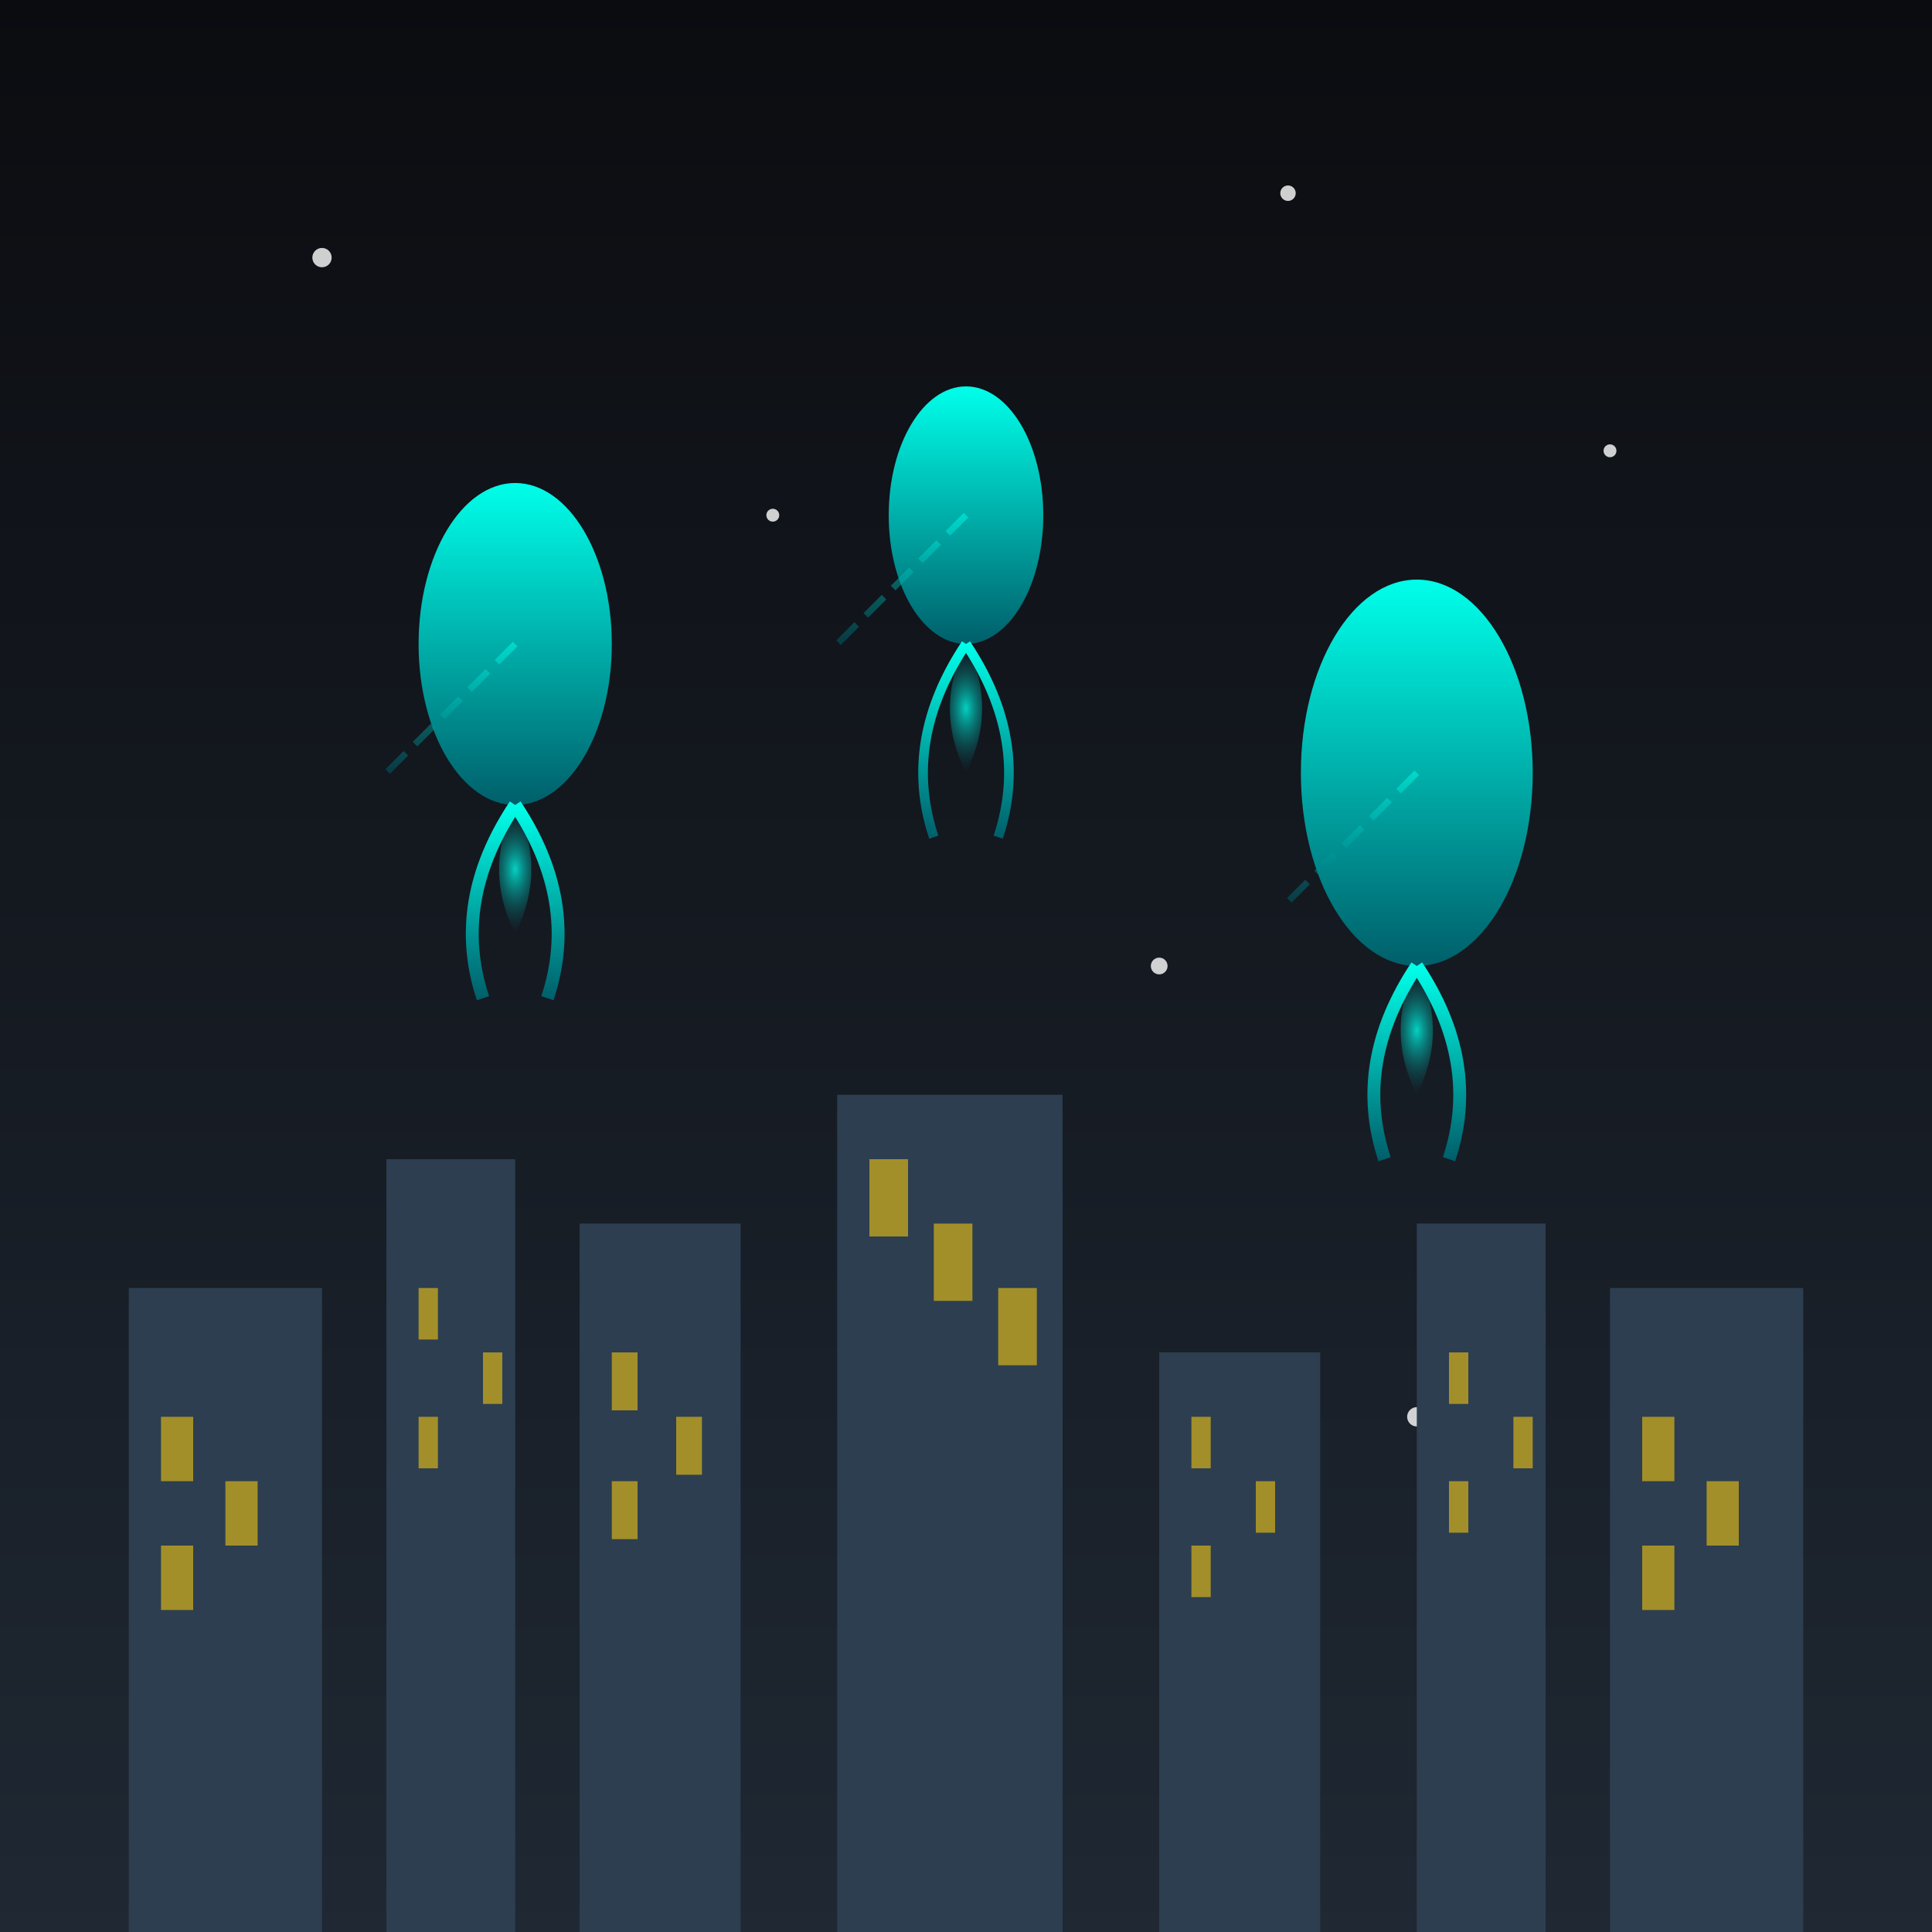 <svg xmlns="http://www.w3.org/2000/svg" viewBox="0 0 300 300">
  <rect x="0" y="0" width="300" height="300" fill="#808080" stroke="none"/>
  <defs>
    <linearGradient id="skyGradient" x1="0" y1="0" x2="0" y2="1">
      <stop offset="0%" stop-color="#0b0c10"/>
      <stop offset="100%" stop-color="#1f2833"/>
    </linearGradient>
    <linearGradient id="jellyGradient" x1="0" y1="0" x2="0" y2="1">
      <stop offset="0%" stop-color="#00ffea" />
      <stop offset="100%" stop-color="#005f6a" />
    </linearGradient>
    <radialGradient id="glow" cx="50%" cy="50%" r="50%">
      <stop offset="0%" stop-color="rgba(0,255,234,0.8)" />
      <stop offset="100%" stop-color="rgba(0,95,106,0)" />
    </radialGradient>
  </defs>
  
  <!-- Night Sky -->
  <rect width="300" height="300" fill="url(#skyGradient)"/>
  
  <!-- Stars -->
  <g fill="white" opacity="0.8">
    <circle cx="50" cy="40" r="1.5"/>
    <circle cx="120" cy="80" r="1"/>
    <circle cx="200" cy="30" r="1.2"/>
    <circle cx="250" cy="70" r="1"/>
    <circle cx="180" cy="150" r="1.3"/>
    <circle cx="70" cy="200" r="1"/>
    <circle cx="220" cy="220" r="1.5"/>
    <circle cx="30" cy="250" r="1"/>
    <circle cx="270" cy="260" r="1.2"/>
  </g>
  
  <!-- City Skyline -->
  <g fill="#2c3e50">
    <rect x="20" y="200" width="30" height="100"/>
    <rect x="60" y="180" width="20" height="120"/>
    <rect x="90" y="190" width="25" height="110"/>
    <rect x="130" y="170" width="35" height="130"/>
    <rect x="180" y="210" width="25" height="90"/>
    <rect x="220" y="190" width="20" height="110"/>
    <rect x="250" y="200" width="30" height="100"/>
  </g>
  
  <!-- Building Lights -->
  <g fill="#f1c40f" opacity="0.6">
    <!-- Building 1 -->
    <rect x="25" y="220" width="5" height="10"/>
    <rect x="35" y="230" width="5" height="10"/>
    <rect x="25" y="240" width="5" height="10"/>
    <!-- Building 2 -->
    <rect x="65" y="200" width="3" height="8"/>
    <rect x="75" y="210" width="3" height="8"/>
    <rect x="65" y="220" width="3" height="8"/>
    <!-- Building 3 -->
    <rect x="95" y="210" width="4" height="9"/>
    <rect x="105" y="220" width="4" height="9"/>
    <rect x="95" y="230" width="4" height="9"/>
    <!-- Building 4 -->
    <rect x="135" y="180" width="6" height="12"/>
    <rect x="145" y="190" width="6" height="12"/>
    <rect x="155" y="200" width="6" height="12"/>
    <!-- Building 5 -->
    <rect x="185" y="220" width="3" height="8"/>
    <rect x="195" y="230" width="3" height="8"/>
    <rect x="185" y="240" width="3" height="8"/>
    <!-- Building 6 -->
    <rect x="225" y="210" width="3" height="8"/>
    <rect x="235" y="220" width="3" height="8"/>
    <rect x="225" y="230" width="3" height="8"/>
    <!-- Building 7 -->
    <rect x="255" y="220" width="5" height="10"/>
    <rect x="265" y="230" width="5" height="10"/>
    <rect x="255" y="240" width="5" height="10"/>
  </g>
  
  <!-- Jellyfish Group -->
  <g>

    <!-- Jellyfish 1 -->
    <g>
      <ellipse cx="80" cy="100" rx="15" ry="25" fill="url(#jellyGradient)" />
      <path d="M80,125 Q75,135 80,145 Q85,135 80,125" fill="url(#glow)" />
      <path d="M80,125 Q70,140 75,155" stroke="url(#jellyGradient)" stroke-width="2" fill="none" />
      <path d="M80,125 Q90,140 85,155" stroke="url(#jellyGradient)" stroke-width="2" fill="none" />
    </g>
    
    <!-- Jellyfish 2 -->
    <g>
      <ellipse cx="150" cy="80" rx="12" ry="20" fill="url(#jellyGradient)" />
      <path d="M150,100 Q145,110 150,120 Q155,110 150,100" fill="url(#glow)" />
      <path d="M150,100 Q140,115 145,130" stroke="url(#jellyGradient)" stroke-width="1.5" fill="none" />
      <path d="M150,100 Q160,115 155,130" stroke="url(#jellyGradient)" stroke-width="1.5" fill="none" />
    </g>
    
    <!-- Jellyfish 3 -->
    <g>
      <ellipse cx="220" cy="120" rx="18" ry="30" fill="url(#jellyGradient)" />
      <path d="M220,150 Q215,160 220,170 Q225,160 220,150" fill="url(#glow)" />
      <path d="M220,150 Q210,165 215,180" stroke="url(#jellyGradient)" stroke-width="2" fill="none" />
      <path d="M220,150 Q230,165 225,180" stroke="url(#jellyGradient)" stroke-width="2" fill="none" />
    </g>
    
  </g>
  
  <!-- Motion Trails -->
  <g opacity="0.5">
    <path d="M80,100 Q70,110 60,120" stroke="url(#jellyGradient)" stroke-width="1" fill="none" stroke-dasharray="4,2"/>
    <path d="M150,80 Q140,90 130,100" stroke="url(#jellyGradient)" stroke-width="1" fill="none" stroke-dasharray="4,2"/>
    <path d="M220,120 Q210,130 200,140" stroke="url(#jellyGradient)" stroke-width="1" fill="none" stroke-dasharray="4,2"/>
  </g>
  
</svg>